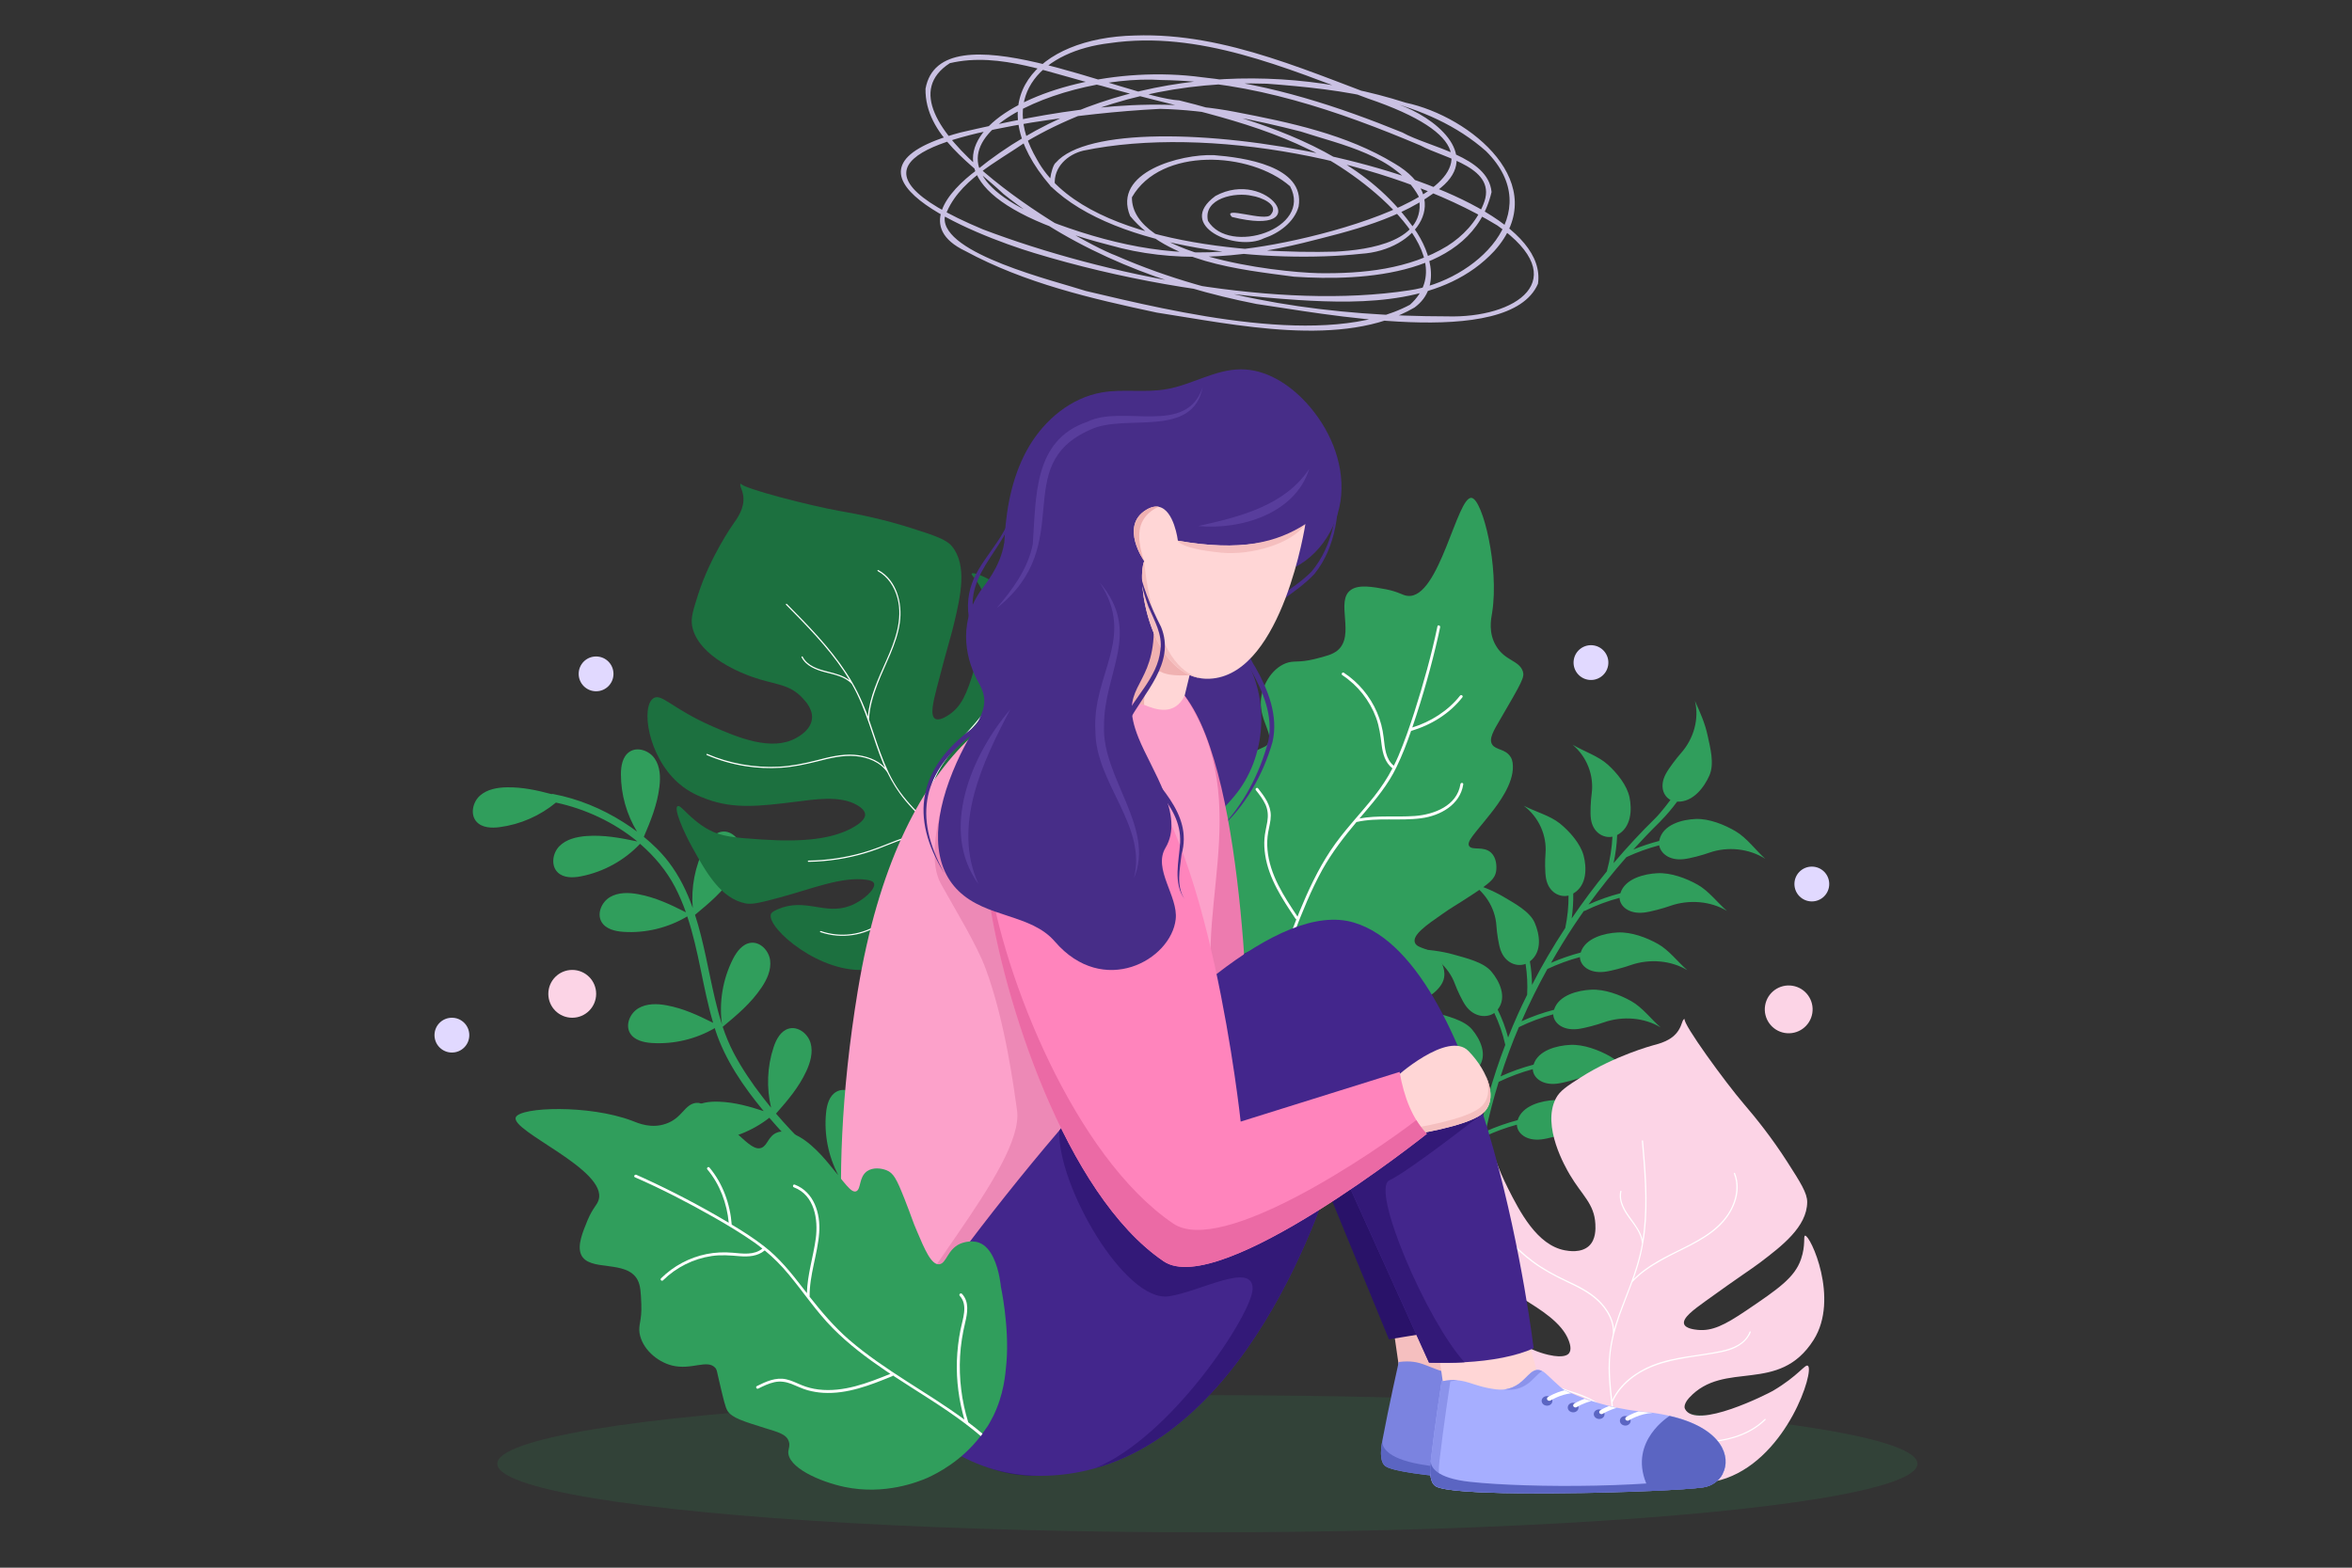 <svg xmlns="http://www.w3.org/2000/svg" xmlns:xlink="http://www.w3.org/1999/xlink" id="mental-form" x="0px" y="0px" viewBox="0 0 3000 2000" style="enable-background:new 0 0 3000 2000;" xml:space="preserve"><rect x="0" y="0" width="3000" height="2000" fill="#333333" stroke="none"/><style type="text/css">	.st0{opacity:0.15;fill:#309E5C;}	.st1{fill:#309E5C;}	.st2{fill:#FFFFFF;}	.st3{fill:#1C703F;}	.st4{fill:#FCD4E6;}	.st5{fill:#472D88;}	.st6{fill:#F5BFBF;}	.st7{fill:#7B83E0;}	.st8{fill:#5B65C2;}	.st9{fill:#4085B9;}	.st10{fill:#291269;}	.st11{fill:#FFD6D6;}	.st12{fill:#ED7BAF;}	.st13{fill:#FCA1CA;}	.st14{fill:#ED89B6;}	.st15{fill:#43268C;}	.st16{fill:#331978;}	.st17{fill:#F0B1B1;}	.st18{fill:#FF84BC;}	.st19{fill:#EB6AA5;}	.st20{fill:#A6AEFF;}	.st21{fill:#8B93EB;}	.st22{fill:#583D9C;}	.st23{fill:#CAC1E3;}	.st24{fill:#E1D9FF;}</style><g>	<ellipse class="st0" cx="1540" cy="1867.4" rx="905.7" ry="87.5"></ellipse>	<path class="st1" d="M1878.9,1490.5c-3.1-12.7-7.5-25-13.1-36.8c-9.4,6.5-25.6,5.6-36.2-9.1c-4.8-6.6-11.2-20.6-14-28.2  c-8-21.8-27.9-39-52-45.1c17,1.6,34.1,3.1,50.2,7.7c16.1,4.6,38.2,9.6,48.5,21.8c9.9,11.8,20.6,32.5,8,48.5  c4.3,8.7,7.9,17.7,10.8,26.9c3.8-22.9,8.8-45.7,14.8-68.3c-0.2-0.3-0.4-0.6-0.4-0.9c-3.1-14.1-7.9-27.8-14.1-40.8  c-9.3,6.6-25.6,5.7-36.3-9c-4.8-6.6-11.2-20.6-14-28.2c-8-21.8-27.9-39-52-45.1c17,1.6,34.1,3.1,50.2,7.7  c16.1,4.6,38.2,9.6,48.4,21.8c9.9,11.8,20.6,32.5,8,48.5c5.5,11.2,9.9,22.9,13.1,34.9c6.1-21.5,13.1-42.8,21.2-63.8  c-3.1-14.1-7.9-27.8-14-40.7c-9.3,6.6-25.6,5.7-36.3-9c-4.8-6.6-11.2-20.6-14-28.2c-8-21.8-27.9-39-52-45.1  c17,1.6,34.1,3.1,50.2,7.7c16.1,4.6,38.2,9.6,48.4,21.8c9.9,11.8,20.6,32.5,8,48.5c5.6,11.4,10.1,23.3,13.3,35.6  c4-10,8.1-20,12.6-29.9c3.7-8.3,7.7-16.4,11.7-24.6c0.7-13.3,0-26.4-2-39.4c-10.7,4.1-25.9-0.7-31.9-17.7c-2.7-7.6-4.8-22.9-5.3-31  c-1.5-23.3-15.5-45-36.7-56.7c15.7,5.6,31.5,11.3,45.6,19.7c14.1,8.4,33.6,18.7,39.9,33.1c6.1,14,10.4,36.8-6.1,49.4  c1.7,9.9,2.6,19.9,2.7,30c12.7-24.8,26.9-49.1,42.4-72.6c2.9-13.8,4.3-27.6,4.2-41.4c-11.2,2.8-25.4-4-28.7-21.7  c-1.5-8-1.4-23.4-0.7-31.6c2-23.4-8.6-46.9-27.7-61.3c14.6,7.6,33.4,12.5,46,22.6c12.6,10.2,26.2,25.7,30.3,40.9  c3.9,14.7,4.8,38.1-13.2,48.5c0.2,10.6-0.5,21.2-2,31.8c14.1-20.7,29.1-40.9,45.1-60.4c0-0.2,0-0.5,0-0.8  c3.9-14.3,6.2-28.7,6.9-43.1c-11.3,2.3-25.2-5.1-27.5-23c-1.1-8-0.1-23.5,1-31.7c3.2-23.4-6.1-47.3-24.3-62.6  c14.1,8.3,32.7,14.4,44.7,25.2c12,10.8,24.7,26.5,27.9,42c3.1,14.9,2.7,38.3-15.8,48c-0.4,12-2,24-4.6,35.9  c17-20.1,35.1-39.6,54.1-58.2c0.6-0.5,8.2-8.6,18.5-22.5c-9-4.8-14.2-17.5-6.1-32.9c3.9-7.5,13.9-20.4,19.6-26.9  c16.5-18.6,23.3-44.1,17.7-66.6c6.5,14.4,13,28.9,16.2,44.3c3.3,15.4,8.9,35.8,2.3,50.8c-6.3,14.5-20.6,34.5-41.2,33.5  c-6.4,8.7-13.4,17-21.1,24.8c-0.1,0.1-0.1,0.2-0.2,0.3c-0.4,0.4-0.8,0.8-1.1,1.1c-0.2,0.2-0.4,0.4-0.6,0.6  c-11.3,11.1-22.3,22.6-32.9,34.3c10.8-4.4,21.9-8.1,33.1-11c0-0.1,0-0.3,0-0.4c4.2-20.8,29.8-27,46.7-27.6  c16.9-0.6,36.6,7.3,50.9,15.8c14.3,8.5,25.3,24,37.6,35c-20.6-13.1-48-16.1-71.6-7.7c-8.2,2.9-24.2,7.4-32.9,8.2  c-18,1.9-29-7.6-30.8-17.7c-14.3,3.8-28.3,8.8-41.8,15.1c-17.1,19.4-33.2,39.6-48.3,60.4c13.1-5.9,26.7-10.7,40.6-14.3  c5.8-18.8,30.7-24.8,47.2-25.6c17.2-0.9,37,6.5,51.3,14.6c14.3,8,25.3,23,37.5,33.5c-20.7-12.5-48.4-14.9-72.5-6.4  c-8.4,3-24.6,7.5-33.4,8.5c-19.6,2.2-30.8-8.3-31.1-18.8c-15.1,4-29.8,9.5-43.9,16.4c-0.6,0.3-1.1,0.3-1.6,0.3  c-4.1,5.8-8.2,11.7-12.1,17.6c-10.6,15.9-20.4,32.1-29.8,48.6c12.3-5.3,24.9-9.7,37.8-13.1c5.8-18.7,30.7-24.8,47.2-25.6  c17.2-0.9,37,6.5,51.3,14.6c14.3,8,25.3,23,37.5,33.5c-20.7-12.5-48.4-14.9-72.5-6.4c-8.4,3-24.6,7.5-33.4,8.5  c-19.6,2.2-30.8-8.2-31.1-18.8c-14.2,3.8-28.1,8.9-41.5,15.2c-12.1,21.8-23.1,44-33,66.7c13.4-6.1,27.3-11,41.5-14.7  c5.8-18.8,30.7-24.8,47.2-25.6c17.2-0.9,37,6.5,51.3,14.6c14.3,8,25.3,23,37.5,33.5c-20.7-12.5-48.4-14.9-72.5-6.4  c-8.4,3-24.6,7.5-33.4,8.5c-19.6,2.2-30.8-8.3-31.1-18.8c-15.1,4-29.8,9.5-43.9,16.4c0,0,0,0,0,0c-8.8,20.6-16.5,41.6-23.3,62.8  c13.6-6.2,27.7-11.2,42.1-15c5.7-18.5,30.2-24.4,46.6-25.2c16.9-0.9,36.5,6.5,50.6,14.4c14.1,7.9,25,22.7,37,33  c-20.4-12.3-47.7-14.7-71.5-6.3c-8.3,2.9-24.3,7.4-33,8.4c-19.3,2.2-30.4-8.1-30.7-18.5c-14.9,4-29.4,9.4-43.3,16.1  c-0.1,0-0.1,0-0.2,0.1c-6.5,20.9-12,42-16.6,63.2c13.2-5.9,26.9-10.7,40.8-14.4c5.8-18.8,30.7-24.8,47.2-25.6  c17.2-0.9,37,6.5,51.3,14.6s25.3,23,37.5,33.5c-20.7-12.5-48.4-14.9-72.5-6.4c-8.4,3-24.6,7.5-33.4,8.5  c-19.6,2.2-30.8-8.2-31.1-18.8c-14.2,3.8-28,8.9-41.4,15.2c-0.5,2.4-1.1,4.8-1.6,7.3c-20.4,104.1-17.4,210.8,8.8,311.5  c1.2,4.5-6.4,6.8-7.6,2.4c-14.8-56.8-22.4-115.6-22.5-174.8C1871.1,1561,1873.7,1525.6,1878.9,1490.5z M1051.4,1612.8  c-9.3-8.3-7.6-24.3,0.8-33.4c8.4-9.2,21.3-12.8,33.6-14.3c20-2.3,38.7-0.2,58.2,2.9c-15.6-10.3-30.8-21.2-45.7-32.5  c-9.8-7.5-19.5-15.2-29-23.1c-18.8,20.7-44,35.7-71.2,42.2c-10.3,2.5-22.4,3.4-30.3-3.7c-9.2-8.3-7.5-24.3,0.8-33.4  c8.3-9.2,21.2-12.8,33.5-14.3c20.7-2.4,39.9,0,60.1,3.2c-29-24.7-56.2-51.4-80.9-80.4c-21.7,17-48.5,27.5-76,29.7  c-10.6,0.8-22.7-0.2-29.4-8.5c-7.8-9.7-3.6-25.2,6.1-32.9c9.7-7.7,22.9-9.3,35.3-8.8c20.1,0.8,38.1,5.9,56.8,12  c-25.6-30.9-49.3-65.3-61.7-103.5c-0.3-0.8-0.5-1.6-0.7-2.4c-24.1,14.1-52.4,20.8-80.3,19c-10.6-0.7-22.4-3.5-27.8-12.6  c-6.3-10.7,0.1-25.4,10.7-31.7c10.7-6.3,24-6,36.2-3.7c21.5,4,39.9,12.7,59.1,22.3c-13.2-44.6-18.2-91.8-33-135.8  c-24.4,14.6-53.2,21.6-81.5,19.7c-10.6-0.7-22.4-3.5-27.8-12.6c-6.3-10.7,0.1-25.4,10.7-31.7c10.7-6.3,24-6,36.2-3.7  c22.1,4.1,40.9,13.1,60.7,23.1c-3.9-10.9-8.4-21.7-13.8-32.1c-11-21.1-26.5-39.6-44.7-55.3c-19.9,21.1-46.5,35.8-75,41.4  c-10.4,2.1-22.6,2.4-30.1-5c-8.9-8.7-6.5-24.6,2.2-33.4c8.7-8.8,21.7-11.9,34-12.9c22.7-1.7,43.4,2.3,65.5,6.9  c-29.9-24.6-66.8-41.7-103.9-49.6c-20.3,16.8-45.3,27.8-71.5,31.3c-10.5,1.4-22.7,1-29.8-6.9c-8.3-9.2-4.9-24.9,4.3-33.2  c9.3-8.3,22.4-10.5,34.8-10.7c19.8-0.2,37.8,3.7,56.5,8.7c0.7-0.2,1.5-0.3,2.3-0.1c31.7,6,62,18.6,89.2,35.8  c6,3.8,11.9,7.8,17.6,12.1c-13.3-21.9-20.5-47.5-20.5-73.1c0-10.6,2-22.6,10.8-28.6c10.2-7,25.4-1.6,32.3,8.6  c7,10.3,7.5,23.6,6,35.9c-2.8,23-10.9,42.8-19.9,63.9c11.6,9.5,22.4,20,31.5,31.9c13.8,18,23.5,38,30.9,58.8  c-2.3-26.3,2.9-53.3,14.9-76.8c4.8-9.4,12.1-19.2,22.6-20.5c12.3-1.6,23.3,10.1,24.8,22.4s-4.1,24.4-11,34.7  c-13.3,19.7-30.2,33.9-48.4,49c11.3,34.8,17.1,71.9,25.4,107.1c2.6,11.1,5.5,22,9,32.8c-4-28.4,1-58,14-83.6  c4.8-9.4,12.1-19.2,22.6-20.6c12.3-1.6,23.3,10.1,24.8,22.4c1.5,12.3-4,24.4-11,34.7c-13.6,20.2-30.9,34.6-49.5,50.1  c3.8,11.4,8.4,22.5,14,33.3c10.4,19.7,23,38.3,36.6,55.9c3.6,4.7,7.3,9.3,11.1,13.9c-6-25.3-5-52.3,3.2-77  c3.3-10.1,9-20.8,19.2-23.8c11.9-3.4,24.6,6.4,28,18.4c3.4,11.9-0.3,24.7-5.5,36c-9.7,20.7-23.5,36.9-38.6,54  c24.2,28.2,51,54.3,79.3,78.3c-12.6-24.1-18.1-51.8-15.5-78.9c1-10.6,4.1-22.3,13.4-27.4c10.9-6,25.4,0.8,31.3,11.7  c6,10.9,5.2,24.2,2.6,36.3c-5,23-15.3,42.3-26.5,62.8c3.8,3.2,7.6,6.3,11.4,9.4c21,17,42.8,33.1,65.5,47.9  c-11.9-23.6-17.1-50.6-14.5-77c1-10.6,4.1-22.3,13.4-27.4c10.9-6,25.4,0.8,31.3,11.7c6,10.9,5.2,24.2,2.6,36.3  c-4.9,22.4-14.7,41.2-25.6,61.1c26,16.6,53.1,31.5,81.3,44c5.9,2.6,1.4,11.5-4.5,8.9c-28.4-12.7-55.8-27.8-82-44.6  c-18.9,20.8-44.3,35.8-71.7,42.4C1071.6,1619,1059.4,1619.9,1051.4,1612.8z"></path>	<g>		<path class="st1" d="M1827.4,1267.8c-14.5,11.2-34.3,17.1-34.3,17.1s-47,21-92.9,26.8c-16.2,1.9-41.1,5.1-70.9-2.4   c-3.1-0.9-6.2-1.8-9.3-2.7c-3.1-1-6-2-8.9-3.4c-2.2-0.9-4.4-1.8-6.6-2.8c-1.2-0.5-2.3-0.9-3.4-1.5c-36.5-17.3-58.1-44.5-66.1-55.3   c-7.4-10.5-33.1-48.7-33.2-101.2c0-32.5,9.5-76.9,29.8-79.6c3.9-0.3,7.8,0.7,12.2-1.8c9-4.7,9-16.8,10.6-32.7   c2.9-29.5,4.1-44.3,11.6-51.8c3.3-3.6,13.5-8.3,33.6-17.7c13.9-6.5,15-6.4,16.9-8.8c9.4-12.5-9.4-29.1-8.3-55.1   c1-19.9,13.3-41.4,31.7-48.7c10.9-4.1,15.5-0.2,36.9-5.4c15.1-3.8,22.9-5.9,29-10.8c23.6-19.3-3.3-63.5,17.5-77.6   c10.3-7,27.8-3.7,44.6-0.6c17.1,3.4,20.7,7.8,27.8,8.4c40.3,3.9,63-128.5,81.5-125c14.1,2.7,35.1,88.1,26.1,146   c-1.6,9-5,26.3,5,42.9c11.4,19.2,29.2,18.1,34.1,32.4c2.3,7.3-0.5,12.6-28.5,60.6c-9,15.3-15.3,25.8-10.5,32.9   c4.7,7,16.6,5.3,23.1,15.3c1.2,1.5,3.1,5.2,3.2,12c0.8,22.6-18.6,48.2-28.3,60.5c-19.4,24.8-31.4,35.7-27.4,41.7   c4.2,5.8,18.1-0.6,27.9,8.3c6.8,6.5,7.4,17.1,6.4,23.9c-1.6,9.6-8.5,15.2-30.4,29.6c-22.5,14.8-26.5,16.4-38.1,24.7   c-20.2,14-38.6,26.8-35.1,36.5c3.1,8.7,20.3,6,30.9,20.4c0.5,0.6,8.4,11.6,6.4,23.9C1840.8,1254.8,1834.7,1262.2,1827.4,1267.8z"></path>		<path class="st2" d="M1770.7,1236c-9.5,13.2-28.2,9.6-42.2,9.7c-13.3,0.1-26.6,1.3-39.7,3.7c-25,4.4-49.1,12.9-71.4,24.8   c0-0.1,0.1-0.2,0.1-0.3c12.3-26.8,22.3-54.7,32.7-82c10.7-28.1,22-56.2,36.6-82.6c12.3-22,27.4-41.5,43.4-60.6c0,0,0,0,0,0   c27.3-6.1,55.1-1.1,82.6-4.8c24.1-3.2,49.6-17,53.6-43.2c0.4-2.3-3.3-2.6-3.6-0.3c-4.3,27.6-33.7,38.8-58.2,40.6   c-23.6,1.7-47.2-1.1-70.6,3.2c0,0,0.1-0.1,0.1-0.1c1.9-2.2,3.8-4.5,5.7-6.7c15.6-18.3,31-36.9,41.4-58.7   c7.3-15,13.3-30.6,18.7-46.3c25.2-7.2,49.2-22,65.4-42.8c1.5-1.9-1.6-3.9-3-2.1c-15.2,19.3-37.5,33.4-60.9,40.6   c0.3-0.8,0.5-1.6,0.8-2.4c12.8-37.8,23.7-76.3,32.5-115.2c0.7-3.4,1.5-6.8,2.2-10.3c0.5-2.2-2.9-3.5-3.4-1.2   c-7.7,36.9-17.9,73.3-29.4,109.2c-6.1,19-12.7,37.9-20.5,56.4c-1.9,4.2-3.7,8.4-5.8,12.3c0,0,0,0,0,0   c-10.7-8.7-11.4-23.2-12.9-35.9c-1.3-11.2-4.1-22.1-8.6-32.4c-8.8-20.4-23.6-38.1-42.1-50.3c-2-1.3-4,1.7-2.1,3   c19.7,13,34.8,32.1,43.1,54.3c4.2,11.4,5.6,23,7.1,34.9c1.4,11.2,4.5,22.4,13.7,29.7c0,0,0.1,0,0.1,0c0,0,0,0,0,0   c-6.6,12.7-14.4,24.4-23.4,35.9c-18.4,23.2-39.3,44.4-55.7,69.2c-16,24.1-28.3,50.5-39.3,77.2c-0.9,2.3-1.8,4.6-2.7,6.9   c0,0,0,0,0,0c-17.4-26-35.5-53.4-38.3-85.4c-0.7-7.4-0.4-14.8,0.9-22.2c1.2-7.1,3.3-14.1,3.3-21.3c0-13.5-8.1-24.5-16.2-34.7   c-1.5-1.8-4.3,0.5-2.8,2.3c4.6,5.8,9.2,11.7,12.3,18.5c3.1,7,3.5,14.1,2.3,21.6c-1.2,7.4-3.2,14.5-3.7,22   c-0.5,6.7-0.1,13.5,0.9,20.2c4.5,30.5,22,56.7,38.8,81.8c0.3,0.4,0.6,0.6,1,0.6c0,0,0,0,0,0.1c-13.7,34.6-25.7,70.2-41.5,103.8   c0,0.1-0.1,0.2-0.1,0.3c-0.2,0.3-0.4,0.5-0.4,0.8c0,0,0,0.1-0.1,0.1c-3.3,7-6.7,13.8-10.4,20.5c1.1,0.6,2.2,1.1,3.4,1.5   c3.7-6.8,7.2-13.8,10.5-20.8c0,0,0,0,0-0.1c24.9-13.8,52.1-23.2,80.3-27.5c14.4-2.2,28.8-2.9,43.4-2.5c12.7,0.3,26.8-0.1,35-11.4   C1775.1,1236.2,1772.1,1234.1,1770.7,1236z"></path>	</g>	<g>		<path class="st3" d="M950.8,1152.5c8.8,1.8,20.5-1.3,43.7-7.5c39.4-10.5,79.3-27.2,110.8-22.6c3.6,0.5,8.5,1.6,9.6,4.7   c2.3,6.7-13.3,22-30.8,28.6c-32.4,12.1-56.7-10.9-92.1,4.3c-7.1,3-8.2,4.9-8.7,6.3c-5.7,17.6,64.4,78,124.4,70.5   c49.8-6.2,50.7-54,131.3-118.2c0.4-0.3,0.8-0.7,1.3-1c0.4-0.4,0.8-0.7,1.2-1c0.3-0.2,0.6-0.5,0.8-0.7c0.8-0.7,1.7-1.4,2.6-2   c66.6-51.2,92.1-41.1,115-80.2c42-71.5-1.1-177.2-11.6-176.5c-4.3,0.3-1.3,17.7-13.9,53c-2.4,6.7-43.6,101.8-71.7,89.4   c-4.3-1.9-5.2-9.7-4.9-14.4c3.5-66.3,85.6-75.7,75-158.1c-7.9-61.8-88.7-100.3-93.3-95.4c-1.8,1.8,8.5,8.7,15.2,26.4   c8.8,23.1,2,47.4-12,95.3c-9.4,32.1-16.7,47.9-31.9,58.2c-3,2-12.8,8.6-18.1,5.3c-6.7-4.3-2.2-22.1,2.1-39   c14.1-54.6,18.7-67.7,22.3-83.3c7.9-33.6,17.1-73.3-2.9-97.7c-7.2-8.8-22.2-13.7-51.9-23.2c-35.2-11.2-66.7-17.6-90.6-21.7   c-34.8-6-125.8-29.1-126.9-35.2c-2.2,2.4,2.2,7.3,3.3,16.3c1.8,15.4-7.7,28.1-13.5,36.3c0,0-28.7,40.8-44.1,88.9   c-6.5,20.4-9.8,30.6-7.5,41.3c8.4,39.3,66.3,60.3,75.8,63.7c28.9,10.5,47.8,8.5,65.2,27.6c4.2,4.5,13.2,14.6,11.6,26.7   c-1.8,13.7-16.2,21.7-20.1,23.9c-31.5,17.6-75.2-1-106.7-14.8c-52-22.8-64.8-42.6-75.2-36c-16.4,10.4-7.3,73.9,31.6,108.2   c13.9,12.3,28,17.5,36.9,20.8c34.4,12.5,66.9,8.9,113.1,3.1c23.4-2.9,56.3-8.4,78,4.3c2.9,1.7,10,6,10.3,12   c0.1,1.8-0.2,8.9-18.7,18.3c-24.1,12.2-57.4,17.3-113.4,13.6c-33.9-2.3-51.2-3.6-67.6-12.6c-24.1-13.2-35.4-32.5-39.6-29.9   c-4.9,3.2,7,31.5,19.5,53.8C900.5,1112.6,919.3,1146.2,950.8,1152.5z"></path>		<path class="st2" d="M1046.4,1189.2c13.3,4.6,27.5,5.8,41.4,3.7c13.5-2,25.9-7.3,37.2-14.8c12.3-8.2,23.1-18.5,34.2-28.3   c12-10.7,24.5-20.7,37.7-29.9c5.9-4.1,11.9-8.4,18.3-11.9c5.3-2.9,11.5-5.1,17.4-2.8c0.1,0,0.1,0,0.2,0c0.6,0.9,1.3,1.8,1.9,2.8   c2,3.2,4,6.4,5.8,9.7c0.4-0.4,0.8-0.7,1.2-1c-3.3-5.9-7-11.8-11-17.3c0,0,0-0.1,0-0.1c-1-2.8-1.5-5.8-1.7-8.7   c-0.2-2.8-0.2-5.9,1.1-8.5c2-3.8,5.4-6.8,8.5-9.6c3.2-2.8,6.4-5.5,9.7-8.1c23.2-18.5,48.9-33.9,69.7-55.3   c17-17.6,30.8-39.5,33.2-64.3c0.1-1-1.5-1.1-1.6,0c-1.4,14.5-6.8,28.2-14.6,40.4c-15.2,24-38,41.3-60.6,57.8   c-12.5,9.1-25.2,18.2-36.9,28.4c-4.3,3.8-9.3,8.2-10,14.2c-0.4,3.3-0.2,7,0.6,10.4c-11.7-15.3-25.6-28.6-39.5-41.9   c-0.6-0.6-1.3-1.2-1.9-1.9c0,0,0,0,0,0c-4-13.5-3.5-27.8-0.2-41.4c6.8-27.7,24.9-49.7,43.5-70.5c5.1-5.7,10.2-11.4,15.2-17.2   c4.7-5.4,9.4-10.9,13.3-17c6.6-10.3,10.8-23.2,6.7-35.3c-0.3-0.9-1.9-0.6-1.5,0.4c5.2,15.2-3,30.3-12.2,42   c-18.4,23.3-41.2,43.3-55.7,69.6c-11.1,20.2-17.2,44.8-11.3,67.4c-13-12.5-25.8-25.2-36.4-39.8c-5.8-8-10.6-16.5-14.9-25.4   c0-0.1,0-0.1,0-0.2c-0.1-0.1-0.1-0.2-0.2-0.3c-3.8-8-7.2-16.3-10.2-24.6c-5.1-13.9-9.5-28-14.4-42c0.7-15.6,5.4-30.7,10.9-45.2   c9.9-26,24.6-50.6,28.5-78.5c3.4-24.8-4-54.1-27.4-66.9c-0.9-0.5-1.7,0.8-0.8,1.3c13,7.1,21.3,20.1,25.1,34.3   c7.3,27.3-3.2,54.9-14.2,79.7c-10.1,22.8-21.4,46.5-23.5,71.7c-0.6-1.8-1.3-3.6-1.9-5.4c-6.7-17.8-15.1-34.6-25.5-50.5   c-21.3-32.6-48.7-60.4-75.9-87.9c-0.7-0.7-1.8,0.3-1.1,1.1c3.3,3.4,6.7,6.7,10,10.1c26.1,26.6,51.9,54.2,71.2,86.3   c-8-6.2-18.4-8.8-28-11.2c-12.1-3-25.9-7.1-32-19c-0.5-0.9-1.8-0.2-1.4,0.7c5.7,11.2,18.3,16,29.7,19c11.9,3.1,25.5,5.5,34.2,14.9   c0,0,0.1,0,0.1,0c0,0,0,0,0,0c9.3,16.3,16.2,33.7,22.3,51.4c5.8,17,11.1,34.2,18,50.8c0.7,1.6,1.4,3.2,2.1,4.7   c-9.9-10.5-24.9-15.3-39.2-16.4c-16.5-1.2-32.8,3.1-48.6,7.2c-15.7,4-31.4,7.2-47.6,8c-31.2,1.6-62.7-4-91.4-16.3   c-0.9-0.4-1.4,1.1-0.4,1.5c15.6,6.7,32.1,11.5,48.9,14.1c15.1,2.4,30.4,3.1,45.7,2.1c15.7-1,31-4.3,46.2-8.1   c15.9-4.1,32.3-8.2,48.8-6.8c15.3,1.4,31.6,7.4,40.5,20.7c6.3,12.9,13.8,25,23.1,36.1c12.7,15.2,27.4,28.6,41.6,42.3   c1.2,1.2,2.4,2.4,3.6,3.5c-10.4-3.3-21.7-3.6-32.4-1.9c-11.5,1.8-22.5,6.1-33.3,10.4c-11.2,4.5-22.4,8.8-34,12.1   c-22.5,6.4-45.8,9.8-69.1,10.1c-1,0-1.1,1.6-0.1,1.6c12.8-0.2,25.6-1.3,38.3-3.3c11.3-1.8,22.6-4.3,33.6-7.6   c11.3-3.3,22.2-7.6,33.1-12c10.9-4.3,22.1-8.6,33.8-10.1c10.9-1.4,22.3-0.9,32.6,3.1c0,0,0,0,0.1,0c10.5,10.4,20.5,21.4,28.9,33.5   c-5.4-1.4-11.1,0.4-16,2.9c-7.2,3.7-13.9,8.6-20.6,13.3c-12.8,9-25.1,18.8-36.7,29.3c-11.3,10.1-22.3,20.6-35,28.9   c-11.6,7.5-24.3,12.6-38,14.3c-12.8,1.6-26,0.2-38.2-4C1045.9,1187.4,1045.5,1188.9,1046.4,1189.2z"></path>	</g>	<g>		<path class="st4" d="M1811.2,1715.8c5.7,7,16.6,12,38.5,22.1c37.1,17.1,78.4,29.7,99.7,53.4c2.4,2.7,5.6,6.6,4.4,9.8   c-2.5,6.7-24.3,8.4-41.9,2.3c-32.7-11.3-36.7-44.6-73.6-55.4c-7.4-2.2-9.5-1.5-10.7-0.7c-15.7,9.9-0.2,101.2,50.8,133.7   c42.3,27,73.5-9.2,176.5-7.2c0.5,0,1.1,0,1.6,0.1c0.5,0,1,0,1.6,0c0.3,0,0.7,0,1.1,0c1.1,0,2.2,0.1,3.3,0.1   c83.9,3.1,97.1,27.1,139.8,11.7c78-28.3,112.3-137.1,103.7-143.3c-3.5-2.5-12.2,12.8-44.5,31.9c-6.1,3.6-98.5,50.6-112.3,23.1   c-2.1-4.2,2.2-10.8,5.4-14.2c45-48.8,114.2-3.6,158.7-73.8c33.3-52.7-4.3-133.8-10.9-133c-2.5,0.3,1,12.1-5.2,30   c-8,23.4-28.8,37.8-70.1,65.7c-27.7,18.7-43.4,26.3-61.7,24.5c-3.6-0.4-15.4-1.5-17.3-7.5c-2.4-7.6,12.4-18.4,26.5-28.6   c45.7-33,57.6-40.2,70.4-49.8c27.5-20.9,59.9-45.5,60.1-77.1c0.1-11.4-8.4-24.8-25.2-51c-19.9-31.1-40.1-56.2-55.9-74.6   c-23-26.8-78.3-102.6-75.2-108.1c-3.2,0.5-2.9,7-7.9,14.7c-8.4,13.1-23.9,16.7-33.5,19.3c0,0-48.1,13.1-90.7,40.3   c-18,11.5-27,17.3-32.1,27c-18.6,35.6,12.6,88.7,17.7,97.4c15.6,26.5,31.3,37,32.6,62.9c0.3,6.1,0.8,19.7-8.1,28   c-10.2,9.4-26.3,6.4-30.8,5.6c-35.4-6.6-57.3-48.8-72.7-79.4c-25.5-50.8-22.7-74.2-34.9-75.7c-19.3-2.4-52.8,52.2-44.7,103.4   c2.9,18.3,10.3,31.3,15.1,39.6c18.5,31.6,45.8,49.5,85,74.5c19.8,12.7,48.7,29.5,57.3,53.1c1.1,3.2,3.9,11,0.2,15.8   c-1.1,1.5-5.9,6.7-26.1,2.1c-26.4-6-55.2-23.3-96-62c-24.7-23.4-37.1-35.5-44-52.9c-10.1-25.6-6.5-47.6-11.4-48.3   c-5.8-0.7-14.7,28.7-19.3,53.8C1798,1653,1791,1690.8,1811.2,1715.8z"></path>		<path class="st2" d="M1861.4,1805.1c7.3,12,17.5,22,29.5,29.3c11.6,7,24.7,10.9,38.1,12.3c14.8,1.5,29.6,0.6,44.4,0   c16-0.6,32.1-0.3,48.1,1c7.2,0.6,14.6,1.1,21.7,2.6c5.9,1.2,12.1,3.4,15.2,8.9c0,0.1,0.1,0.1,0.1,0.1c-0.1,1.1-0.2,2.2-0.3,3.3   c-0.5,3.7-1,7.5-1.7,11.2c0.5,0,1,0,1.6,0c1.2-6.7,2.1-13.5,2.5-20.4c0,0,0.1-0.1,0.1-0.1c1-2.8,2.5-5.4,4.3-7.8   c1.6-2.3,3.6-4.7,6.2-5.8c3.9-1.6,8.5-1.8,12.7-1.9c4.2-0.1,8.4-0.1,12.6,0c29.6,0.6,59.3,5.1,88.9,1.9   c24.3-2.7,48.9-10.7,66.6-28.3c0.7-0.7-0.5-1.8-1.2-1c-10.3,10.2-23.2,17.3-37,21.8c-27,8.8-55.6,7.5-83.5,5.8   c-15.5-1-31-2.1-46.5-1.7c-5.7,0.2-12.4,0.4-16.8,4.5c-2.4,2.3-4.6,5.3-6.2,8.4c0.8-19.2-1.5-38.4-3.7-57.4   c-0.1-0.9-0.2-1.8-0.3-2.7c0,0,0,0,0,0c5.5-12.9,15-23.6,26.3-32c22.9-17,50.9-22.3,78.5-26.5c7.5-1.1,15.1-2.3,22.7-3.5   c7.1-1.2,14.2-2.4,21.1-4.6c11.7-3.7,23.1-11,27.7-22.9c0.4-0.9-1.1-1.7-1.4-0.7c-5.7,15-21.6,21.4-36.2,24.5   c-29,6.2-59.4,7-87.3,18c-21.4,8.5-41.8,23.5-51.8,44.7c-2-17.9-3.8-35.9-2.6-53.9c0.7-9.8,2.4-19.5,4.7-29c0-0.1,0.1-0.1,0.1-0.2   c0-0.1,0-0.2,0-0.3c2.2-8.6,4.9-17.1,7.8-25.5c5-13.9,10.6-27.6,15.7-41.5c10.5-11.5,23.8-20.2,37.3-27.8   c24.2-13.6,51.3-23.3,72.1-42.2c18.5-16.9,31.5-44.2,21.6-69c-0.4-1-1.9-0.4-1.5,0.5c5.5,13.8,3.5,29.1-2.6,42.4   c-11.8,25.7-37.5,40.2-61.8,52.3c-22.3,11.1-46.1,22.1-63.8,40.2c0.6-1.8,1.3-3.6,2-5.4c6.2-17.9,10.5-36.3,12.7-55.1   c4.4-38.6,1.1-77.6-2.3-116.1c-0.1-1-1.6-0.9-1.6,0.1c0.4,4.7,0.8,9.4,1.2,14.1c3.1,37.1,5.4,74.9-0.3,111.9   c-2.1-9.9-8.6-18.5-14.4-26.5c-7.3-10-15.4-22-12.5-35.1c0.2-1-1.3-1.3-1.5-0.3c-2.8,12.3,3.9,24,10.8,33.6   c7.2,10,16.1,20.5,16.8,33.3c0,0.1,0.1,0.1,0.1,0.1c0,0,0,0,0,0c-3.3,18.5-9,36.3-15.6,53.8c-6.4,16.8-13.3,33.4-18.6,50.6   c-0.5,1.6-1,3.3-1.4,5c-0.9-14.4-9.4-27.7-19.7-37.6c-11.9-11.4-27.2-18.5-42-25.5c-14.7-6.9-28.8-14.6-41.8-24.3   c-25-18.7-45.7-43.1-59.9-70.9c-0.4-0.9-1.8,0-1.3,0.9c7.8,15.2,17.4,29.3,28.6,42.1c10.1,11.5,21.4,21.8,33.8,30.8   c12.8,9.2,26.6,16.5,40.8,23.3c14.8,7,30.1,14.3,41.9,26c10.9,10.8,19.6,25.9,17.9,41.7c-3.4,13.9-5.3,28.1-5.3,42.5   c0.1,19.8,2.8,39.5,5,59.2c0.2,1.7,0.3,3.4,0.5,5c-5.9-9.2-14.4-16.6-23.8-22.1c-10-6-21.2-9.7-32.3-13.3   c-11.5-3.7-22.8-7.5-33.9-12.4c-21.4-9.4-41.5-21.7-59.7-36.3c-0.8-0.6-1.9,0.6-1.1,1.2c10,8,20.5,15.4,31.5,21.9   c9.9,5.9,20.1,11.1,30.7,15.6c10.8,4.6,21.9,8.3,33.1,11.9c11.2,3.7,22.5,7.5,32.5,13.8c9.3,5.8,17.7,13.6,23.1,23.2   c0,0,0.1,0,0.1,0c1.4,14.7,2.1,29.5,0.9,44.2c-3.3-4.5-8.7-6.8-14.2-8c-7.9-1.8-16.2-2.3-24.3-2.9c-15.6-1.2-31.3-1.5-47-0.9   c-15.1,0.6-30.3,1.6-45.4-0.1c-13.7-1.6-26.8-5.8-38.4-13.3c-10.9-7-20.1-16.4-26.8-27.5   C1862.2,1803.4,1860.9,1804.3,1861.4,1805.1z"></path>	</g>	<g>		<path class="st5" d="M1705.7,607c4.2,42.9-1.3,90.6-29.1,125.2c-22.2,23.8-53.5,37.9-74.3,63.2c-16.6,16.8-13.1,37.8-1,55.9   c16.1,28.5,29.5,62,21.8,95.3c-11.9,41.6-34.8,82.3-67.5,111c30.3-30.3,51.2-70.8,62.1-112c6.6-32.2-6.7-63.4-22.3-91.1   c-13.8-19.6-16.2-45.4,1.9-63.2c21.2-25.5,52.6-39,75.6-62.1C1700.9,695.7,1707.6,649.4,1705.7,607z"></path>		<polygon class="st6" points="1776.6,1689.8 1789.8,1781.7 1912.3,1756.6 1889.9,1678.6   "></polygon>		<g>			<path class="st7" d="M2133.7,1880.2c-5.4,8.8-14.7,14.8-25.8,15.7c-10.7,0.9-36.4,0.8-69.3-0.1c-2.1-0.1-4.3-0.1-6.5-0.2    c-96.2-2.8-246.1-12.2-264.7-24.9c-6.6-4.5-7.2-16.7-4.3-32.3l0-0.1c8.3-44.3,21-100.7,21-100.7c30.7-3.8,35.7,8.5,68.7,15.1    c11.9,2.4,21.7-0.5,29.4-5.1c12.8-7.8,19.9-22,32.1-13.2c4.5,3.2,19.8,22.1,25.6,25.4c2.6,1.5,5.3,3,8.1,4.5    c5.1,2.7,10.6,5.4,16.5,8.1c2.7,1.2,5.5,2.4,8.4,3.6c6.8,2.8,14.1,5.5,21.8,7.9c3.3,1,6.6,2.1,10,3c8.6,2.5,17.7,4.6,27.2,6.4    c2.2,0.4,4.5,0.8,6.8,1.2c3.8,0.6,7.4,1.3,10.9,2c7.7,1.6,14.9,3.4,21.5,5.4l0,0c2.1,0.6,4.1,1.3,6,1.9c0,0,0,0,0,0    C2136.9,1824,2146.1,1859.6,2133.7,1880.2z"></path>			<path class="st8" d="M2133.7,1880.2c-5.4,8.8-14.7,14.8-25.8,15.7c-41.7,3.3-314.9-7.8-340.5-25.2c-6.6-4.5-7.2-16.7-4.3-32.3    c-0.3,6.7,4.2,21.8,48.4,29.7C1868.3,1878.2,2056.3,1893.4,2133.7,1880.2z"></path>			<path class="st8" d="M2133.7,1880.2c-5.4,8.8-14.7,14.8-25.8,15.7c-10.7,0.9-36.4,0.8-69.3-0.1c-1.1-3.3-2.2-6.7-3.4-10.5    c-18.1-55.5,35.9-83.3,35.9-83.3l0,0c2.1,0.6,4.1,1.3,6,1.9c0,0,0,0,0,0C2136.9,1824,2146.1,1859.6,2133.7,1880.2z"></path>			<path class="st9" d="M1907.6,1765.7c-0.1-3.4,2.9-6.2,6.7-6.2c3.8-0.1,6.9,2.6,7,6c0.1,3.4-2.9,6.2-6.7,6.2    C1910.8,1771.7,1907.7,1769.1,1907.6,1765.7z M1940.9,1774.1c-0.1-3.4,2.9-6.2,6.7-6.2c3.8-0.1,6.9,2.6,7,6    c0.1,3.4-2.9,6.2-6.7,6.2C1944.1,1780.2,1941,1777.5,1940.9,1774.1z M1975,1793c0.2-3.4,3.4-5.9,7.1-5.8c3.8,0.2,6.7,3.1,6.5,6.4    c-0.2,3.4-3.4,5.9-7.1,5.8C1977.7,1799.3,1974.8,1796.4,1975,1793z M2007.6,1803.8c0.2-3.4,3.4-5.9,7.1-5.8s6.7,3.1,6.5,6.4    c-0.2,3.4-3.4,5.9-7.1,5.8C2010.3,1810,2007.4,1807.2,2007.6,1803.8z"></path>			<g>				<path class="st2" d="M1945.2,1755.9c-14.1,1.7-26,9-26.2,9.1c-0.5,0.3-1.1,0.5-1.6,0.5c-1,0-1.9-0.4-2.5-1.1     c-0.9-1.2-0.6-2.9,0.7-3.7c0.6-0.4,9.4-5.8,21.2-8.7C1939.5,1753.3,1942.3,1754.6,1945.2,1755.9z"></path>			</g>			<g>				<path class="st2" d="M1973,1776c-10.7,2-19,6.3-19.1,6.4c-0.5,0.3-1.1,0.4-1.7,0.4c-1,0-1.9-0.5-2.4-1.3c-0.9-1.3-0.4-2.9,1-3.7     c0.5-0.3,5.9-3.1,13.8-5.4C1967.3,1773.6,1970.1,1774.8,1973,1776z"></path>			</g>			<g>				<path class="st2" d="M2004.7,1786.9c-10.3,2-18.2,6.2-18.3,6.2c-0.5,0.3-1.1,0.4-1.7,0.4c-1,0-1.9-0.5-2.4-1.3     c-0.9-1.3-0.4-2.9,1-3.7c0.4-0.2,4.8-2.6,11.4-4.6C1998,1784.9,2001.3,1786,2004.7,1786.9z"></path>			</g>			<g>				<path class="st2" d="M2049.7,1796.6c-15.7-0.5-30.4,7.2-30.6,7.3c-0.5,0.3-1.1,0.4-1.7,0.4c-1,0-1.9-0.5-2.4-1.3     c-0.9-1.3-0.4-2.9,1-3.7c0.5-0.3,6.9-3.7,16-6c2.2,0.4,4.5,0.8,6.8,1.2C2042.5,1795.2,2046.2,1795.9,2049.7,1796.6z"></path>			</g>		</g>		<path class="st10" d="M1102.1,1697.9c0,0,407.7-556,596.9-499.8c170.2,50.6,213.8,487.5,213.8,487.5l-141.2,23.1l-108.1-263.4   c0,0-142.1,437.2-345.6,437.2C1175.7,1882.5,1102.1,1697.9,1102.1,1697.9z"></path>		<polygon class="st11" points="1832.9,1711.5 1846.2,1803.3 1968.7,1778.2 1946.3,1700.2   "></polygon>		<path class="st5" d="M1710.7,631.9c-3.6,43.3-32.5,85.2-74,97.9l-51,106c34.7,54.2,29.9,130.5-11.2,179.8   c-9.7,11.9-21.5,22.3-29.4,35.5c-16,26.8-14.4,60.1-24.4,89.5c-4.3,12.6-10.9,23.9-19.3,34c-28.7,34.8-77.9,53-121.9,41   c-11.2-3-21.8-7.8-32.4-12.7c-18-36.7-111.1-21.8-122.7-64.4c-12.4-45.7-33.4-88.8-7.4-152.4c25.8-63.6,53.2-77.4,33.4-112.5   c-15.2-26.6,21.6-143.8,25.3-152.6c3.3-8.1,4.5-16.8,5-25.6c0.3-3.8,0.7-7.4,0.8-11.2c2.5-39.8,10.7-80.1,31-114.6   c20.3-34.3,53.8-62.3,93.3-69c26.9-4.6,54.8,0.7,81.9-4.1c32.2-5.4,61.8-25.1,94.6-25.3c32.2-0.3,61.8,18.7,83.6,42.3   C1695.4,545.6,1714.2,588.7,1710.7,631.9z"></path>		<path class="st12" d="M1357.2,981.7c-12.7,128.9,3.9,391.1,106,504.3c57.7,63.9,305.7-101.9,305.7-101.9l-35-85.6l-141.2,59.2   c0,0-0.8-366.4-81.6-470C1457,818.3,1366.3,888.7,1357.2,981.7z"></path>		<path class="st13" d="M1417.8,862.2c-116.9,7.7-271.2,83.9-323.7,401.8c-43.9,266.1-10.9,447.8,15.2,476.3   c62.4,77.7,288.1-270.4,446.2-442.1c-41.6-122,50-270.2-44.6-410.6L1417.8,862.2z"></path>		<path class="st14" d="M1540,1495.9c-0.5-4.7-145.1-150.2-219.2-224.4l52.9-8.4c0,0,64.3-101.4,65.2-115.9   c0.9-14.5-229.2-143.2-229.2-143.2s-32.4,82.4-9.4,123.8c19,34.2,45.5,77.3,56.7,107.4c25.6,68.8,36.6,156.1,40.2,180.9   c10.9,73.1-160.3,247.3-165.4,315.6s261.2,48.3,261.2,48.3s141-145.7,141-151C1534.1,1623.6,1540.6,1502.3,1540,1495.9z"></path>		<path class="st15" d="M1956.2,1720.1c-22.5,10-53.1,15.9-88.3,17.8c-14.4,0.8-29.5,0.9-45.2,0.5l-90.9-201l-24.6-54.4l-2.5-5.4   c0,0-89.5,334.9-308.4,395.7c-21.9,6.1-45.1,9.5-69.6,9.5c-97,0-158.6-62.4-188-102c-13.3-18-13.5-42.3-0.8-60.7   c36.1-52,118.1-166.7,213.1-277.7c0,0,0,0,0,0c128.6-150.2,281-293.6,375.7-265.5C1897,1227.4,1956.2,1720.1,1956.2,1720.1z"></path>		<path class="st16" d="M1868,1737.9c-14.4,0.8-29.5,0.9-45.2,0.5l-90.9-201l-24.6-54.4c-1.7-20.7-4.4-52.1-0.3-52.1   c5.9,0,183.6-9.9,183.6-9.9s-94,73.6-118.4,84.8C1747.7,1516.9,1820,1685.5,1868,1737.9z M1704.8,1477.5   c0,0-89.5,334.9-308.4,395.7c98-39.8,200.2-196.7,201.3-228.4c1.2-36.4-68.2,3.6-107.1,9c-56,7.8-142.4-142.1-139.4-211.5   c0,0,0,0,0,0l6-7.9l345,27.6L1704.8,1477.5z"></path>		<path class="st11" d="M1528.3,817c0,0-5.6,22.5-10.9,44.2c-2.4,9.7-4.7,19.1-6.4,26.4c-13,26-36.4,17.9-51.5,11.7   c-18.2-7.4-32.8-18.1-41.7-37.2c0,0,13.6-19.8,27.1-42.5c8.2-13.8,16.5-28.7,21.7-41L1528.3,817z"></path>		<path class="st17" d="M1517.4,861.2c0,0-24.4,2.5-36.2-3.9c-10.1-5.6-23.1,20.4-21.8,42c-19.4-3-32.8-18.1-41.7-37.2   c0,0,17.2-56.2,30.8-78.9C1472.1,796.6,1517.4,861.2,1517.4,861.2z"></path>		<path class="st11" d="M1778.5,1376.3c0-1.1,68.5-62.3,94.6-35.4s38.4,63.4,17.4,80.1c-21,16.7-90.2,26.7-90.2,26.7L1778.5,1376.3z   "></path>		<path class="st6" d="M1895.4,1372.9c5.3,16.2,3.7,31.3-7.8,40.4c-19.9,15.8-83.2,25.6-89.6,26.6l2.4,7.7c0,0,69.2-10,90.2-26.7   C1903.8,1410.4,1903.8,1391.9,1895.4,1372.9z"></path>		<path class="st18" d="M1261.3,1144.6c18.3,128.3,96.9,378.9,223,464.5c71.2,48.3,335.7-162.6,335.7-162.6   c-18.3-19-29.1-46.2-34.8-79l-202.7,63.4c0,0-40.4-377.7-143.6-459.1C1369.9,917.4,1248,1052.1,1261.3,1144.6z"></path>		<path class="st19" d="M1496.5,1561c-126.2-85.6-216.9-316-235.3-444.3c-0.1-0.8-0.2-1.7-0.3-2.5c-1.2,9.6-1.2,19.8,0.3,30.4   c18.3,128.3,96.9,378.9,223,464.5c71.2,48.3,335.7-162.6,335.7-162.6c-5-5.2-9.5-11.1-13.4-17.5   C1752,1471,1558.1,1602.8,1496.5,1561z"></path>		<g>			<path class="st20" d="M2197.4,1880c-4.7,9.1-13.6,15.8-24.6,17.5c-10.6,1.6-36.3,3.3-69.1,4.7c-2.1,0.1-4.3,0.2-6.5,0.3    c-96.2,3.9-246.3,5.1-265.8-6.3c-6.9-4.1-8.3-16.2-6.5-31.9l0-0.1c5.1-44.8,13.9-101.9,13.9-101.9c30.3-5.9,36.2,6,69.6,10.2    c12,1.5,21.6-2,28.9-7.2c12.3-8.6,18.3-23.4,31.1-15.5c4.7,2.9,21.3,20.6,27.3,23.6c2.7,1.3,5.5,2.6,8.4,3.9    c5.3,2.4,11,4.7,17.1,6.9c2.8,1,5.7,2,8.7,3c7,2.3,14.4,4.4,22.3,6.4c3.3,0.8,6.7,1.6,10.2,2.3c8.8,1.8,18,3.4,27.6,4.5    c2.3,0.3,4.6,0.5,6.9,0.7c3.8,0.4,7.5,0.8,11,1.3c7.8,1,15.1,2.4,21.8,3.9l0,0c2.1,0.5,4.2,1,6.2,1.5c0,0,0,0,0,0    C2196.6,1823.8,2208.4,1858.7,2197.4,1880z"></path>			<g>				<path class="st21" d="M1919.5,1772.7c12,1.5,21.6-2,28.9-7.2c7.6-5.3,12.7-13,18.6-16.2c-11.9-6.2-18,7.8-29.8,16.2     c-5,3.5-11,6.2-18,7.1C1919.3,1772.6,1919.4,1772.7,1919.5,1772.7z M1842.5,1896.2c-6.9-4.1-8.3-16.2-6.5-31.9l0-0.1     c5.1-44.8,13.9-101.9,13.9-101.9c3.5-0.7,6.6-1.1,9.5-1.4c-5.8-0.6-12.3-0.3-20.7,1.4c0,0-8.8,57.1-13.9,101.9l0,0.1     c-1.8,15.7-0.4,27.8,6.5,31.9c11.8,6.9,71.6,9.2,138.3,9C1907.6,1905.1,1853.7,1902.7,1842.5,1896.2z"></path>			</g>			<path class="st8" d="M2197.4,1880c-4.7,9.1-13.6,15.8-24.6,17.5c-41.4,6.3-314.6,14.3-341.4-1.3c-6.9-4.1-8.3-16.2-6.5-31.9    c0.2,6.7,5.8,21.4,50.4,26.2C1949.3,1898.6,2121.1,1898.7,2197.4,1880z"></path>			<path class="st8" d="M2197.4,1880c-4.7,9.1-13.6,15.8-24.6,17.5c-10.6,1.6-36.3,3.3-69.1,4.7c-1.3-3.2-2.6-6.6-4.1-10.2    c-21.9-54.1,30-85.6,30-85.6l0,0c2.1,0.5,4.2,1,6.2,1.5c0,0,0,0,0,0C2196.6,1823.8,2208.4,1858.7,2197.4,1880z M1966.4,1787.3    c-0.1-3.4,2.9-6.2,6.7-6.2c3.8-0.1,6.9,2.6,7,6c0.1,3.4-2.9,6.2-6.7,6.2C1969.6,1793.4,1966.5,1790.7,1966.4,1787.3z     M1999.7,1795.8c-0.1-3.4,2.9-6.2,6.7-6.2c3.8-0.1,6.9,2.6,7,6c0.1,3.4-2.9,6.2-6.7,6.2    C2002.9,1801.8,1999.7,1799.2,1999.7,1795.8z M2032.9,1804.3c-0.1-3.4,2.9-6.2,6.7-6.2c3.8-0.1,6.9,2.6,7,6    c0.1,3.4-2.9,6.2-6.7,6.2C2036.1,1810.3,2033,1807.6,2032.9,1804.3z M2066.2,1812.7c-0.1-3.4,2.9-6.2,6.7-6.2    c3.8-0.1,6.9,2.6,7,6c0.1,3.4-2.9,6.2-6.7,6.2C2069.4,1818.7,2066.3,1816.1,2066.2,1812.7z"></path>			<g>				<path class="st2" d="M2004,1777.5c-14.1,1.7-26,9-26.2,9.1c-0.5,0.3-1.1,0.5-1.6,0.5c-1,0-1.9-0.4-2.5-1.1     c-0.9-1.2-0.6-2.9,0.7-3.7c0.6-0.4,9.4-5.8,21.2-8.7C1998.3,1774.9,2001.1,1776.2,2004,1777.5z"></path>			</g>			<g>				<path class="st2" d="M2029.8,1787.4c-10.6,2.7-18.5,7.6-18.6,7.7c-0.5,0.3-1.1,0.5-1.6,0.5c-1,0-1.9-0.4-2.5-1.1     c-0.9-1.2-0.6-2.9,0.7-3.7c0.5-0.3,5.7-3.5,13.4-6.3C2023.9,1785.4,2026.8,1786.4,2029.8,1787.4z"></path>			</g>			<g>				<path class="st2" d="M2062.2,1796.1c-10.1,2.8-17.7,7.4-17.8,7.5c-0.5,0.3-1.1,0.5-1.6,0.5c-1,0-1.9-0.4-2.5-1.1     c-0.9-1.2-0.6-2.9,0.7-3.7c0.4-0.3,4.6-2.9,11-5.4C2055.3,1794.6,2058.7,1795.4,2062.2,1796.1z"></path>			</g>			<g>				<path class="st2" d="M2107.7,1802.6c-15.7,0.6-29.9,9.3-30,9.4c-0.5,0.3-1.1,0.5-1.6,0.5c-1,0-1.9-0.4-2.5-1.1     c-0.9-1.2-0.6-2.9,0.7-3.7c0.5-0.3,6.7-4.2,15.6-7.1c2.3,0.3,4.6,0.5,6.9,0.7C2100.5,1801.7,2104.2,1802.1,2107.7,1802.6z"></path>			</g>		</g>		<path class="st5" d="M1345.4,1201.1c-30.5-35.4-87.1-29.8-122.7-64.4c-34-33-33.4-88.8-7.4-152.4c25.8-63.6,53.2-77.4,33.4-112.5   c-15.2-26.6-28.5-73.1,1.7-117.6c5.8-8.5,25.2-30.2,30.4-61l176.9,20.7c0,0,15.7,66.8,13.7,99.1c-4.2,66.5-45.1,63.6-19.3,128.1   c16.8,42.1,59.3,99.1,34.5,140.5c-16.3,27.2,16.4,61.8,13,91.2C1493.6,1225,1407.2,1272.9,1345.4,1201.1z"></path>		<path class="st11" d="M1665,668.7c0,0-28.7,187.3-118,196.9c-5,0.5-9.7,0.5-14.2-0.1c-64.5-8.1-84.1-122.1-73.4-149.6   c0-0.1,0-0.1,0-0.1s-31.5-44.6,2.6-65.3c6.3-3.8,11.6-4.8,16.1-3.9c0,0,0,0,0,0c19.6,4,24.3,43.2,24.3,43.2   c80.9,14.5,126.4,0.1,147.6-11c0.1,0,0.1-0.1,0.2-0.1C1659.7,673.7,1664.3,669.3,1665,668.7C1665,668.7,1665,668.7,1665,668.7   C1665,668.7,1665,668.7,1665,668.7z"></path>		<path class="st6" d="M1665,668.7c-17.5,25.6-70.6,40-107,36.4c-54.1-5.3-55.5-15.3-55.5-15.3   C1583.3,704.3,1629.2,691.5,1665,668.7z"></path>		<path class="st5" d="M1294.9,608.8c15.6,71.4-52.6,102.9-54.3,159.8c0.3,29,15.1,55.3,23.4,82.6c10.7,28.9,3.6,62.7-20.1,82.9   c-67.5,49.3-79.8,106.7-39.3,180.1c-45.1-72.2-32.6-134.2,35-184.5c28.1-24,26.5-61.5,12.4-92.9   C1192.9,714.7,1304.5,712.7,1294.9,608.8z"></path>		<path class="st22" d="M1669.9,598.2c-17.7,57.1-87.4,78.1-141.6,72.9C1580.3,659.6,1638.7,645.4,1669.9,598.2z M1534,494   c-13,66.2-98.6,33.1-142.9,54c-105,46-15.6,145.9-119.8,227.8c20.2-23.6,39.9-50.4,46-81.4c4.4-60.1,0.5-132.9,69.6-156.3   C1432.2,515.6,1513.5,556.8,1534,494z M1402.7,743.2c54.4,63.6,5,114.5,5.5,183.1c-2.7,65.9,65.6,129.7,38.1,194.1   c17.2-66.9-49.1-121.3-49.1-187.7C1392.7,860.3,1449.4,814,1402.7,743.2z M1288.6,905.1c-35.2,66.6-74.3,148.3-40.6,222.7   C1198.1,1059.2,1239.3,962.6,1288.6,905.1z"></path>		<path class="st6" d="M1532.8,865.4c-64.5-8.1-84.1-122.1-73.4-149.6c0-0.1,0-0.1,0-0.1s10.4,138,73,149.6L1532.8,865.4z"></path>		<path class="st5" d="M1450.8,716.6c5.4,29.5,16.6,56.7,30.1,83.1c19.2,46.6-22.5,84.3-41.9,122.3c-7,13.5-0.6,26.9,7.5,38.1   c26.4,39.5,75.8,76.6,60.6,129.9c-2.1,18.9-7.3,40.3,4,57.3c-15.1-20.7-7.3-48.7-5.8-72.4c2.2-51.5-51.4-81.3-72.2-124.1   c-5.6-9.5-4.7-21.7-0.3-31.3c14.2-30.9,43.7-54.9,47.3-90.2c2.9-19.9-7.7-37.5-15.2-55.1C1458,755.5,1453.5,736.2,1450.8,716.6z"></path>		<path class="st17" d="M1455.2,669.8c-6.5,19,4.2,45.9,4.2,45.9s-31.5-44.6,2.6-65.3c6.3-3.8,11.6-4.8,16.1-3.9   C1477.1,646.8,1461,653.1,1455.2,669.8z"></path>	</g>	<g>		<path class="st23" d="M1571.4,276.8c109.6,27.1,45.3-63-21.1-26.8c-51.9,38,26.7,71.7,61.9,54c18.9-6.3,38.6-20.4,44.2-40.5   c8.7-52-70.7-62.6-108.2-65.6c-41.7-1.6-129.8,21.5-106.7,77.7c49,59.1,137.2,67.9,209.1,77.4c89.7,6.1,227-1.9,251.9-108   c-4.2-45.7-79.6-56.9-113.8-76c-81.8-33.3-166.9-61.1-255.1-70.4c-218.7-29.7-468,124.5-118.7,214c81.1,23.4,166.1,17.2,247.2-2.7   c60.8-15.3,125.9-30.3,175.7-70.4c52.8-43.1-10.2-91.2-53.5-106c-109-38.8-218.5-92.4-336.9-88.2c-125.1,2.7-201.3,83.1-107.4,192   c84.1,82.5,282.4,98.8,395.8,86.5c71.8-4.3,118.7-71.1,42.8-115.3c-61.2-37.2-133.3-52.3-202.9-65.7   c-116.3-22.6-236.9-0.1-350.9,26.3c-184.3,49.6,15.7,130,94.7,153.8c109.2,33.1,221.9,52.3,335.7,59.8   c85.4,5.4,188.1,5,250.7-62.4c76.4-84.7-30.1-171.8-113-189.3c-181.5-58.2-395.9-36.8-546.6,85.6c-38.7,28.6-76.2,74.5-14.9,103.7   c75.5,40.9,160.7,60.7,244.1,78.5c99.3,15.2,238,46.3,328.6-6.4c37.2-27,18.7-77.7-5.1-107.3c-51.2-70.2-132.9-108.4-213.7-134   c-26.8-8.3-53.8-16.4-81.1-23c-70.1-4.2-304.7-119.2-323.7-14.9c-1,59.6,60.6,97.5,99.6,134.4c92.9,74,206.7,117.4,322.5,140.2   c77.9,10.9,322.4,59.5,359.1-25.8c20.9-143.2-538.1-243.3-615-154.5c-5.8,3.6-12.9,41.8-1.3,27.9c-1.6-22.1,16.1-38.3,36.3-43.2   c158.1-32.9,390.3,11.4,528.1,95.4c98.3,69,24.1,118.8-64.6,116c-143.3-0.1-289.2-19.5-421.3-77.3c-59-22.1-317-178.2-212.4-245.7   c64.4-15.2,131.1,14.5,193.6,28.9c88.8,25.8,181.4,40.4,265.1,81.5c57.7,25.4,201.7,131.6,128.2,197.8   c-105.9,56.6-299.9,9.2-413.5-17.6c-38.1-12.5-184.1-47.3-179.9-93.8c15.3-46.3,66.7-70.7,104.5-97c92-54.1,200.2-77.2,306.4-73.6   c96.1,7.3,204.8,19.9,279.6,86.1c78.9,78.6-13.3,165.4-98.1,177.5c-165.4,25.4-387.4-18.5-543.5-77.7   c-191.9-80.3-63.8-115.2,61.5-136.3c54.4-8.5,109.2-14.7,164.2-17.5c60.7,1.3,120.8,13.9,179.5,28.9   c52.7,17.2,121.2,30.4,150.3,82.4c12.7,57.9-64.1,68.7-105.9,70.8c-109.8,3.1-322.8-11.2-380.9-117.6   c-49.1-83.8,8.5-138.4,92.9-148.4c114.1-16.6,224,31.6,328.8,70.5c268.6,91.2-38.2,178-156.2,191.9   c-80.4,13.3-162.4-3.5-238.1-31.1c-240-89.9-2.7-193.3,131.5-184.2c114.9,1.5,225.6,39.2,330.5,83.6c30,16.3,100.1,28.1,79.9,75.3   c-9,22.3-25.7,40.1-45.8,52.8c-48.7,29.8-108.1,35.5-164.1,34.7c-56.6-1.3-239.2-23.2-238.2-96.8c36.8-64.5,150.9-58.5,201.7-14.1   c29.1,54.3-77.8,88.8-104.7,44.2c-6.5-29,35.3-37.1,56.4-31.9c10.4,1.5,35.3,11,23.6,24.1C1614.1,283.4,1557.2,262,1571.4,276.8z"></path>	</g>	<g>		<path class="st1" d="M1266.9,1604.2c8,16.5,9.7,37.1,9.7,37.1s10.9,50.3,7.2,96.4c-1.4,16.3-3.4,41.3-16.9,68.9   c-1.5,2.9-3,5.7-4.6,8.6c-1.6,2.8-3.2,5.5-5.2,8c-1.3,2-2.7,4-4.1,5.8c-0.7,1.1-1.4,2-2.2,3c-24.4,32.1-55.5,47.7-67.7,53.3   c-11.8,5.1-54.5,22.4-105.8,11.7c-31.8-6.7-73.3-25.1-71.8-45.5c0.5-3.9,2.3-7.4,0.7-12.3c-2.8-9.7-14.6-12.3-29.8-17.1   c-28.3-8.9-42.5-13.1-48.3-22c-2.8-4-5.3-14.9-10.4-36.5c-3.5-15-3.2-15.9-5.2-18.4c-10.3-11.7-30.4,3.2-55.6-3.2   c-19.3-5-37.8-21.5-41.1-41c-1.8-11.5,3-15.2,2.2-37.2c-0.6-15.6-1.1-23.6-4.6-30.6c-14-27.1-62.8-9.8-72.4-33.1   c-4.7-11.5,2.1-28,8.6-43.8c6.9-16,11.9-18.7,13.9-25.4c12.1-38.6-112.8-88-105.6-105.5c5.6-13.2,93.4-16.3,148.2,4.4   c8.4,3.4,24.8,10.3,43.1,3.9c21.2-7.2,23.7-24.9,38.7-26.7c7.6-0.7,12.3,3.1,53.4,40.3c13.1,12,22.1,20.3,30.1,17   c7.8-3.2,8.6-15.2,19.7-19.4c1.7-0.8,5.7-2,12.4-0.7c22.2,3.9,43.3,28.1,53.4,40.2c20.3,24.1,28.5,38,35.2,35.4   c6.5-2.9,3.1-17.9,13.8-25.6c7.7-5.3,18.3-3.8,24.7-1.3c9.1,3.5,13.1,11.4,22.8,35.8c9.9,25.1,10.6,29.3,16.3,42.3   c9.6,22.7,18.3,43.3,28.5,41.9c9.2-1.3,10.1-18.7,26.3-26.1c0.7-0.3,13.1-5.8,24.7-1.3C1257,1588.5,1262.9,1595.9,1266.9,1604.2z"></path>		<path class="st2" d="M1224.2,1653.2c10.9,12,3.6,29.6,0.9,43.3c-2.6,13-4.1,26.3-4.6,39.6c-0.8,25.3,2.6,50.7,9.6,75   c-0.1-0.1-0.2-0.1-0.2-0.2c-23.7-17.5-49-33.1-73.5-48.8c-25.3-16.3-50.5-33.1-73.3-52.8c-19-16.5-35-35.4-50.4-54.9c0,0,0,0,0,0   c-0.4-28,10.2-54.2,12.2-81.8c1.8-24.2-6.5-52-31.2-61.3c-2.2-0.8-3.2,2.7-1,3.5c26.2,9.9,31.1,40.9,27.8,65.3   c-3.2,23.4-10.7,46-11.3,69.7c0,0-0.1-0.1-0.1-0.1c-1.8-2.3-3.6-4.6-5.4-7c-14.7-19-29.8-37.9-48.9-52.6   c-13.2-10.3-27.2-19.3-41.5-27.8c-1.9-26.2-11.5-52.7-28.4-72.8c-1.5-1.8-4.2,0.7-2.6,2.5c15.8,18.8,25,43.5,27.2,67.9   c-0.7-0.5-1.5-0.8-2.2-1.3c-34.3-20.3-69.8-38.9-106-55.5c-3.2-1.4-6.4-2.9-9.6-4.3c-2.1-0.9-4,2.2-1.9,3.1   c34.5,15.1,68.1,32.5,100.8,51.1c17.4,9.9,34.5,20.2,51,31.7c3.8,2.7,7.4,5.4,10.8,8.2c0,0,0,0,0,0c-10.7,8.7-25.1,6.4-37.8,5.3   c-11.2-1-22.4-0.5-33.5,1.7c-21.8,4.4-42.1,15.3-57.9,30.9c-1.7,1.7,0.8,4.3,2.5,2.6c16.8-16.6,38.6-27.5,62-31   c12-1.8,23.6-0.8,35.7,0.2c11.3,0.9,22.9,0.2,31.9-7.3c0,0,0-0.1,0.1-0.1c0,0,0,0,0,0c11,9.1,21,19.1,30.3,30.3   c19,22.8,35.4,47.6,56.3,68.8c20.3,20.6,43.6,38.1,67.5,54.3c2,1.4,4.1,2.7,6.2,4.1c0,0,0,0,0,0c-29,11.7-59.6,23.7-91.4,20   c-7.4-0.9-14.6-2.7-21.5-5.5c-6.7-2.7-13.1-6.1-20.2-7.6c-13.2-2.8-25.6,2.9-37.2,8.7c-2.1,1-0.4,4.3,1.7,3.2   c6.6-3.3,13.4-6.6,20.7-8.2c7.5-1.6,14.5-0.5,21.6,2.2c7,2.7,13.5,6.1,20.7,8.1c6.5,1.8,13.2,2.9,19.9,3.3   c30.8,1.8,60-9.8,88-21.2c0.5-0.2,0.7-0.5,0.8-0.9c0,0,0,0,0.1,0c31.1,20.5,63.4,39.5,93.1,62c0.1,0.1,0.2,0.1,0.3,0.2   c0.2,0.3,0.4,0.5,0.7,0.6c0,0,0.1,0.1,0.1,0.1c6.1,4.7,12.2,9.4,17.9,14.4c0.8-1,1.5-1.9,2.2-3c-5.9-5.1-12-9.9-18.2-14.6   c0,0,0,0,0,0c-8.4-27.2-12-55.8-10.4-84.3c0.8-14.5,3.1-28.8,6.5-42.9c2.9-12.3,5.4-26.3-4-36.6   C1225.2,1648.9,1222.6,1651.4,1224.2,1653.2z"></path>	</g>			<ellipse transform="matrix(0.16 -0.987 0.987 0.16 645.322 3334.1)" class="st4" cx="2282.1" cy="1287.8" rx="30.5" ry="30.5"></ellipse>	<path class="st4" d="M699.4,1267.9c0-16.8,13.6-30.5,30.5-30.5c16.8,0,30.5,13.6,30.5,30.5c0,16.8-13.6,30.5-30.5,30.5  C713,1298.4,699.4,1284.8,699.4,1267.9z"></path>	<path class="st24" d="M2288.8,1127.8c0-12.3,9.9-22.2,22.2-22.2c12.3,0,22.2,9.9,22.2,22.2s-9.9,22.2-22.2,22.2  C2298.7,1150,2288.8,1140,2288.8,1127.8z M554.2,1320.6c0-12.3,9.9-22.2,22.2-22.2c12.3,0,22.2,9.9,22.2,22.2s-9.9,22.2-22.2,22.2  C564.2,1342.8,554.2,1332.9,554.2,1320.6z"></path>			<ellipse transform="matrix(0.16 -0.987 0.987 0.16 870.214 2713.466)" class="st24" cx="2029.8" cy="845.3" rx="22.2" ry="22.2"></ellipse>	<path class="st24" d="M738.1,859.7c0-12.3,9.9-22.2,22.2-22.2s22.2,9.9,22.2,22.2c0,12.3-9.9,22.2-22.2,22.2  S738.1,871.9,738.1,859.7z"></path></g></svg>